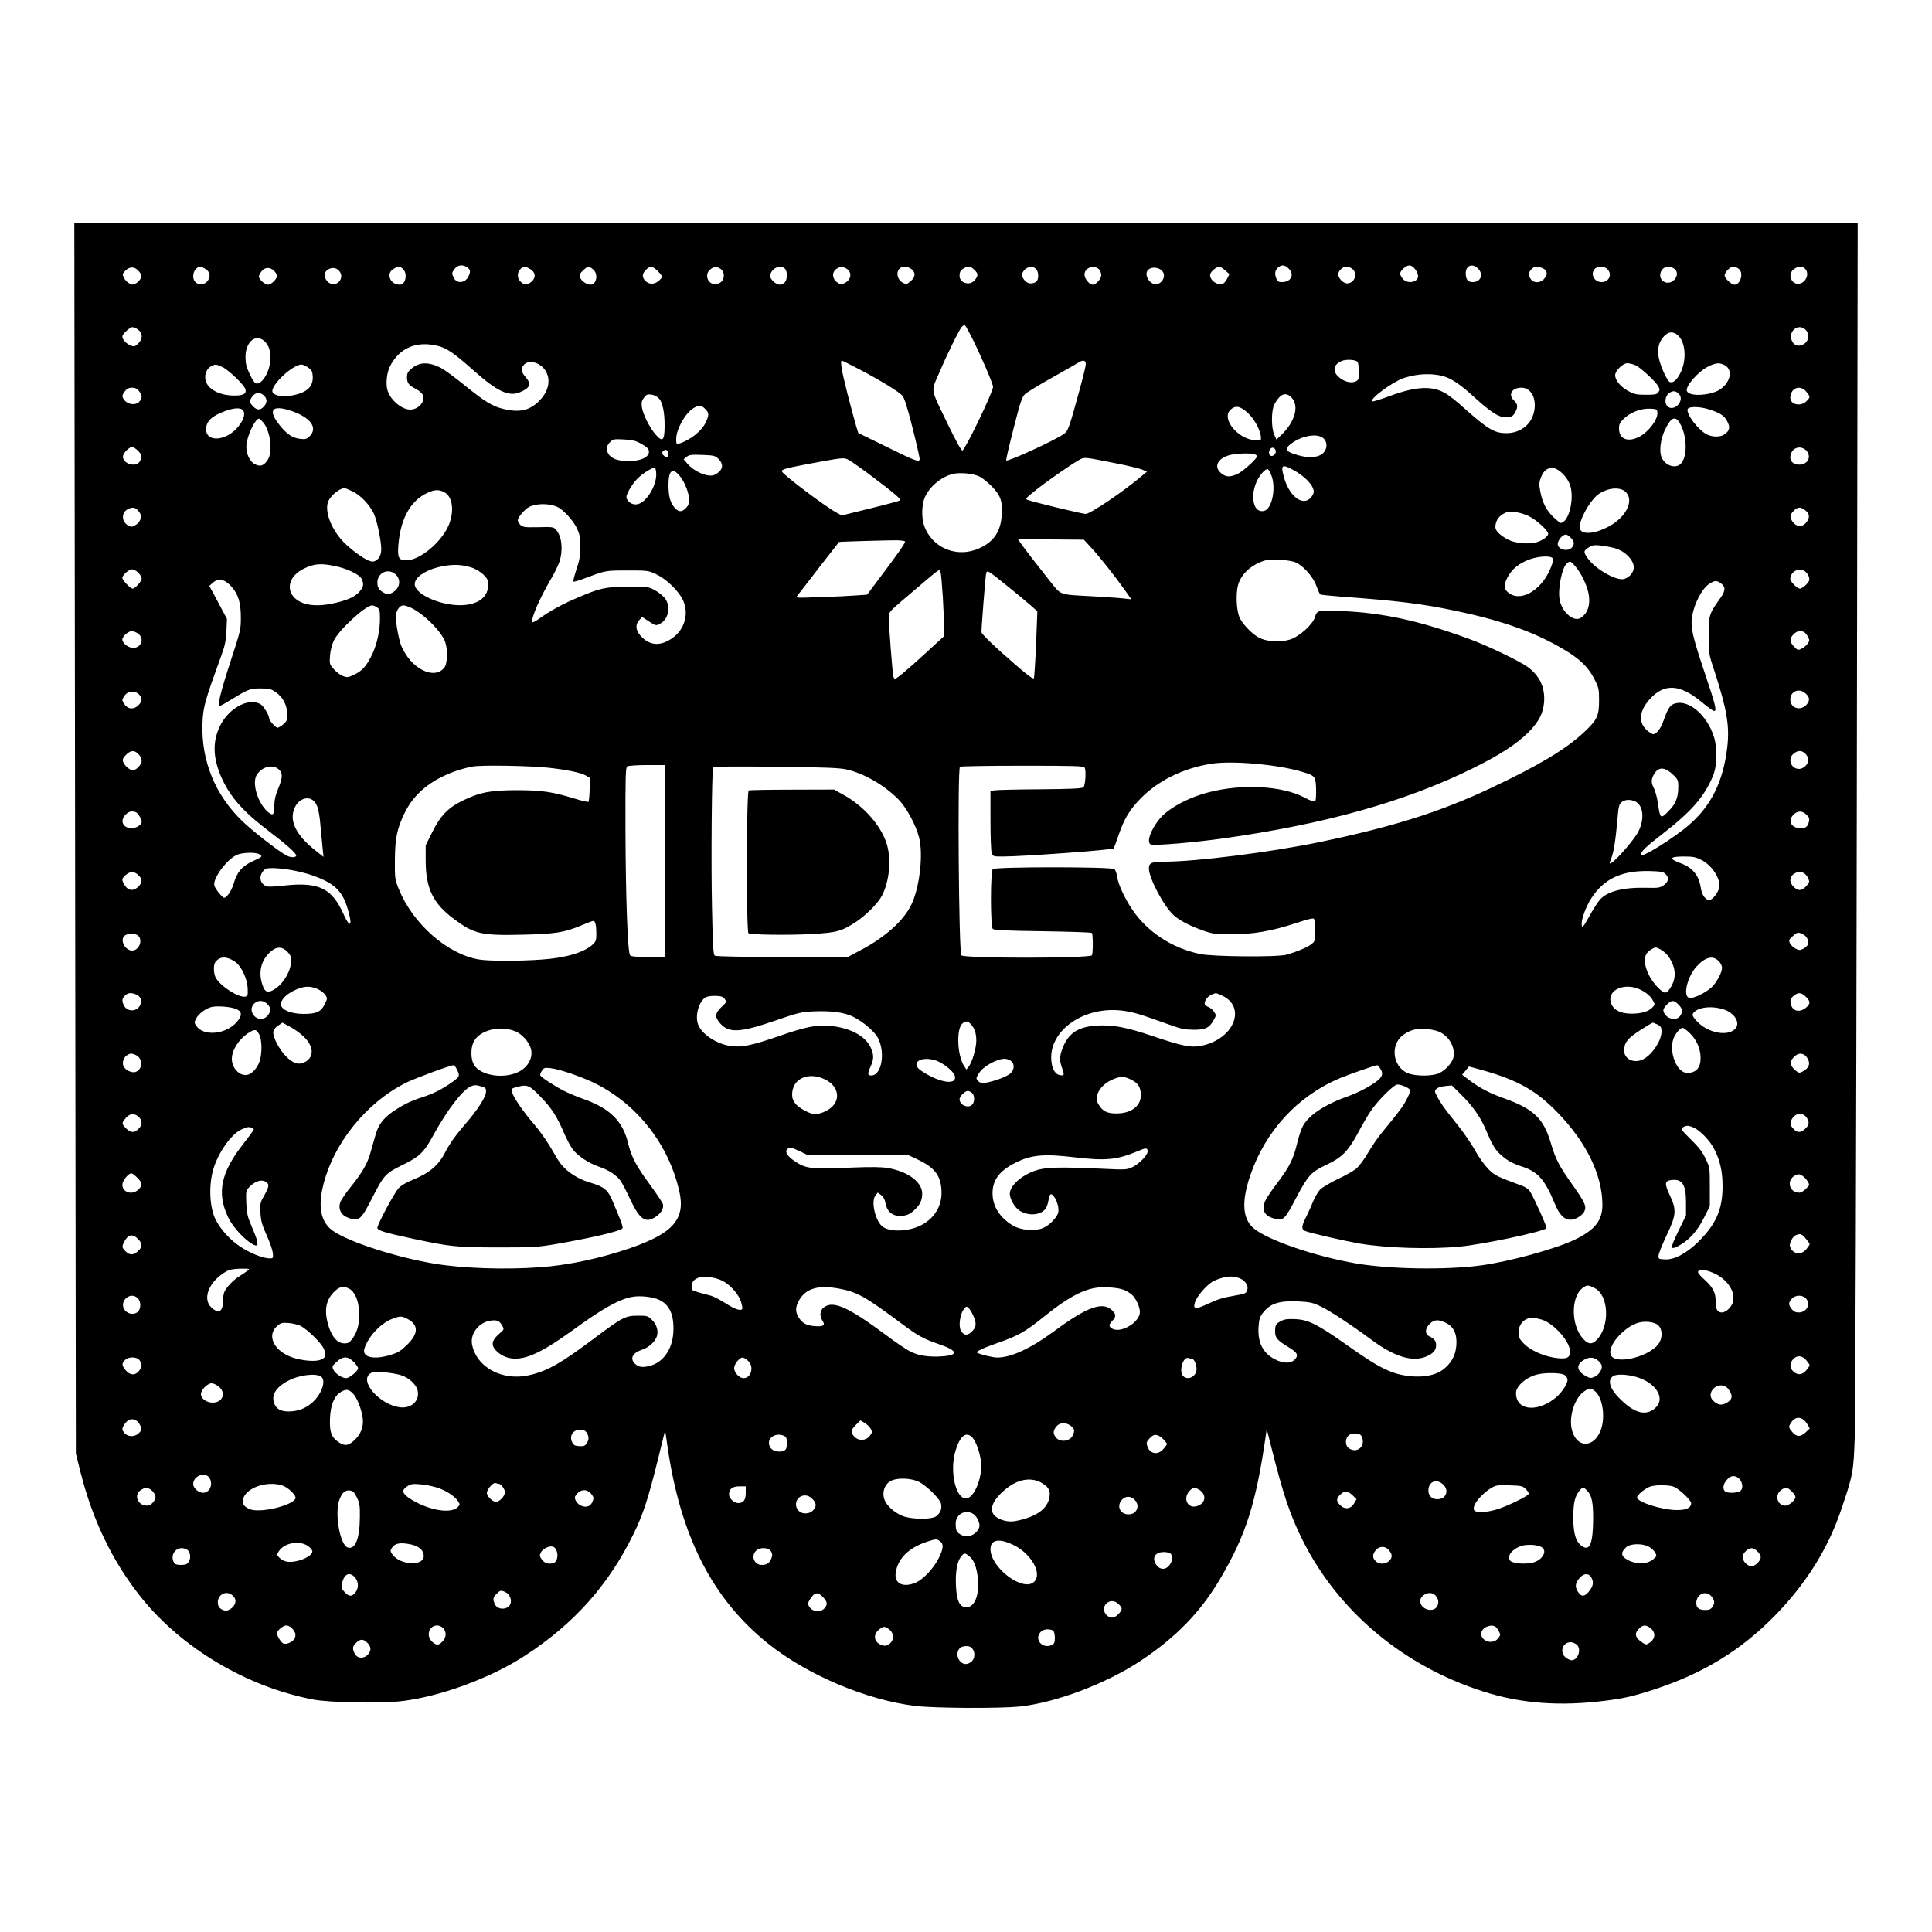 <?xml version="1.0" encoding="UTF-8" standalone="yes"?>
<svg version="1.0" xmlns="http://www.w3.org/2000/svg" width="1125pt" height="1125pt" viewBox="0 0 1500 1500" preserveAspectRatio="xMidYMid meet">
  <g transform="translate(0,1500) scale(0.1,-0.1)" fill="#000000" stroke="none">
    <path d="M583 8493 l6 -4778 36 -145 c95 -374 247 -690 465 -965 317 -400 829
-704 1347 -801 120 -22 502 -30 659 -14 302 30 712 179 984 358 377 246 644
546 836 937 77 157 113 268 190 575 l58 235 18 -123 c101 -701 350 -1188 783
-1534 305 -244 769 -439 1144 -483 149 -18 644 -20 802 -5 279 28 676 177 944
355 278 185 467 380 620 640 198 337 276 580 352 1105 l8 55 34 -135 c95 -378
147 -532 243 -725 277 -556 786 -982 1408 -1179 292 -93 595 -115 947 -70 142
18 216 35 373 86 384 125 679 306 945 579 237 244 405 512 505 804 96 281 101
304 110 575 5 135 12 2312 16 4837 l7 4593 -6923 0 -6923 0 6 -4777z m3045
4431 c26 -18 27 -34 7 -74 -26 -50 -91 -53 -113 -5 -16 34 -15 38 9 69 24 30
63 34 97 10z m6377 -9 c48 -47 19 -105 -52 -105 -27 0 -35 5 -43 26 -15 38
-12 62 10 84 27 27 56 25 85 -5z m966 12 c19 -15 39 -50 39 -71 0 -49 -85 -63
-119 -20 -28 35 -26 50 5 79 30 27 51 31 75 12z m504 -12 c46 -45 22 -105 -41
-105 -38 0 -54 21 -54 69 0 59 52 80 95 36z m-10391 -28 c17 -23 18 -30 7 -51
-7 -13 -24 -30 -38 -37 -21 -11 -29 -11 -51 2 -15 8 -33 27 -40 43 -12 24 -12
30 5 48 39 43 82 41 117 -5z m506 28 c37 -19 48 -57 26 -90 -37 -56 -116 -35
-116 30 0 22 8 43 20 55 24 24 32 25 70 5z m1540 -5 c36 -36 19 -120 -25 -120
-78 0 -112 89 -47 124 36 20 48 20 72 -4z m988 0 c42 -26 44 -69 6 -99 -34
-27 -52 -26 -81 1 -29 27 -30 71 -3 98 25 25 37 25 78 0z m486 -1 c43 -34 29
-119 -20 -119 -30 0 -74 31 -80 57 -6 22 -1 32 25 55 37 34 41 34 75 7z m502
-13 c40 -40 41 -46 12 -73 -36 -33 -77 -34 -108 -3 -27 27 -25 56 5 85 32 33
51 31 91 -9z m479 22 c48 -22 46 -97 -4 -118 -47 -19 -91 10 -91 61 0 26 21
51 50 62 8 3 16 6 17 6 1 1 14 -4 28 -11z m509 -4 c21 -20 20 -83 -1 -106 -9
-10 -27 -18 -40 -18 -27 0 -73 41 -73 65 0 57 77 97 114 59z m469 5 c55 -25
51 -90 -6 -117 -24 -12 -32 -11 -53 3 -48 31 -48 90 0 113 28 14 31 14 59 1z
m500 0 c47 -25 50 -67 6 -103 -29 -24 -32 -25 -60 -11 -43 23 -56 86 -21 113
20 15 47 15 75 1z m502 -14 c30 -29 31 -45 4 -79 -37 -47 -119 -25 -119 32 0
32 8 45 35 60 31 18 54 14 80 -13z m477 8 c25 -23 25 -89 -1 -103 -36 -19 -68
-12 -92 21 -18 26 -20 34 -9 54 22 42 72 56 102 28z m496 -10 c6 -9 12 -27 12
-40 0 -27 -41 -73 -65 -73 -27 0 -65 46 -65 79 0 56 83 80 118 34z m496 -25
c12 -33 -13 -75 -50 -84 -47 -12 -102 62 -76 103 26 41 110 28 126 -19z m478
23 l33 -29 -17 -35 c-9 -19 -26 -38 -36 -41 -48 -16 -114 43 -93 83 13 23 50
51 68 51 7 0 27 -13 45 -29z m988 11 c44 -36 17 -112 -41 -112 -30 0 -69 40
-69 71 0 26 35 59 64 59 13 0 34 -8 46 -18z m1497 -9 c18 -23 16 -36 -8 -67
-27 -34 -81 -36 -103 -4 -22 30 -20 54 5 79 17 17 29 20 58 15 20 -3 42 -13
48 -23z m483 7 c40 -40 12 -100 -45 -100 -62 0 -93 71 -47 108 24 18 69 15 92
-8z m518 4 c55 -38 -6 -129 -71 -105 -63 24 -41 121 28 121 11 0 31 -7 43 -16z
m500 0 c42 -29 17 -124 -32 -124 -23 0 -76 50 -76 71 0 25 43 69 67 69 10 0
29 -7 41 -16z m516 0 c31 -31 18 -87 -25 -110 -67 -34 -122 58 -63 105 32 25
67 27 88 5z m-11887 -16 c13 -12 23 -30 23 -40 0 -25 -44 -68 -70 -68 -24 0
-70 42 -70 63 0 8 9 26 21 41 25 32 64 34 96 4z m503 2 c55 -55 -17 -139 -79
-93 -35 27 -40 75 -9 97 31 22 64 20 88 -4z m4914 -518 c73 -145 166 -362 166
-386 0 -39 -216 -487 -238 -494 -8 -2 -48 70 -111 200 -141 292 -134 252 -71
399 63 148 156 337 177 361 9 10 20 15 25 12 5 -3 28 -45 52 -92z m-6470 57
c34 -27 35 -71 1 -104 -28 -29 -36 -30 -75 -10 -28 14 -50 42 -50 63 0 18 58
72 78 72 10 0 31 -9 46 -21z m12946 -1 c32 -34 24 -87 -16 -110 -40 -23 -76
-12 -93 29 -30 74 56 138 109 81z m-997 -38 c64 -50 75 -195 23 -297 -27 -54
-57 -79 -82 -69 -20 8 -72 121 -85 187 -14 68 -1 124 40 168 34 36 67 40 104
11z m-10958 -61 c29 -36 40 -84 32 -151 -11 -93 -71 -180 -112 -164 -9 3 -30
36 -47 73 -24 51 -32 81 -32 127 -2 130 90 196 159 115z m1328 -23 c74 -17
132 -57 287 -195 180 -160 270 -202 355 -167 82 34 93 65 45 119 -35 40 -38
69 -10 97 43 43 137 10 172 -60 35 -70 13 -155 -58 -225 -76 -74 -153 -90
-280 -59 -83 21 -140 56 -301 186 -72 59 -154 118 -180 132 -95 48 -169 46
-228 -6 -29 -24 -35 -37 -35 -68 0 -44 14 -62 71 -91 22 -11 45 -31 51 -44 23
-50 -31 -115 -97 -115 -65 0 -150 71 -175 145 -17 50 -8 141 19 193 71 139
202 196 364 158z m7148 -127 c5 -8 9 -42 9 -77 0 -56 -2 -63 -24 -73 -36 -17
-91 -3 -131 33 -51 44 -44 96 18 124 38 17 116 12 128 -7z m-3862 -60 c164
-87 298 -169 327 -201 15 -16 38 -89 78 -246 31 -123 56 -233 56 -244 0 -31
-28 -20 -265 97 l-211 103 -17 54 c-9 29 -39 142 -67 250 -47 185 -59 258 -43
258 3 0 67 -32 142 -71z m1751 44 c0 -14 -21 -101 -46 -192 -82 -301 -92 -328
-122 -349 -72 -51 -438 -219 -450 -207 -3 3 23 114 57 247 53 209 66 246 89
268 15 14 110 72 212 129 102 57 194 110 205 117 34 22 55 17 55 -13z m4266
-8 c40 -17 159 -127 180 -166 11 -22 11 -29 -1 -45 -11 -16 -27 -19 -97 -19
-73 0 -89 4 -138 30 -58 32 -100 83 -100 122 0 34 60 93 94 93 15 0 43 -7 62
-15z m694 0 c80 -42 33 -170 -77 -209 -91 -32 -202 -28 -216 8 -14 36 86 151
167 191 58 29 85 31 126 10z m-11663 -15 c46 -21 168 -137 178 -171 11 -35
-14 -50 -83 -50 -119 -1 -214 51 -227 123 -8 44 10 87 45 105 32 16 37 16 87
-7z m664 -3 c29 -19 34 -29 37 -67 5 -85 -46 -130 -169 -152 -68 -12 -132 1
-143 28 -19 49 153 212 225 214 9 0 31 -10 50 -23z m8842 -77 c54 -21 120 -68
217 -157 124 -113 187 -153 239 -153 43 0 60 9 76 41 21 40 19 62 -10 89 -49
46 -18 100 58 100 75 0 120 -86 97 -188 -22 -100 -107 -165 -215 -165 -92 0
-142 29 -335 201 -45 41 -103 87 -127 102 -107 68 -234 63 -447 -16 -69 -26
-129 -44 -133 -40 -20 20 160 152 246 181 116 38 241 40 334 5z m-10154 -106
c27 -34 27 -58 0 -85 -27 -27 -85 -20 -111 12 -23 27 -23 41 3 73 15 19 30 26
54 26 24 0 39 -7 54 -26z m12945 -5 c32 -38 32 -44 1 -74 -43 -44 -125 -27
-125 26 0 76 76 106 124 48z m-985 -23 c33 -40 -20 -115 -73 -102 -48 12 -47
94 2 120 28 15 48 10 71 -18z m-10991 -6 c28 -26 28 -57 0 -87 -28 -30 -53
-29 -83 2 -30 29 -31 45 -4 79 25 31 57 33 87 6z m3069 -24 c27 -32 43 -106
43 -206 0 -124 -15 -138 -73 -70 -47 55 -98 160 -104 212 -4 34 0 49 18 72 19
24 27 27 58 22 21 -3 45 -16 58 -30z m4908 10 c65 -65 31 -190 -79 -295 l-36
-34 -17 39 c-24 55 -23 187 1 234 43 81 87 100 131 56z m-4550 -91 c30 -29 31
-47 6 -101 -31 -69 -121 -141 -208 -168 -21 -7 -23 -4 -23 36 0 75 70 200 134
239 41 25 62 24 91 -6z m4219 -37 c53 -52 96 -138 96 -190 0 -19 -4 -20 -50
-16 -132 13 -255 164 -190 233 40 42 81 34 144 -27z m3567 36 c89 -27 127 -50
149 -95 24 -46 20 -70 -17 -99 -31 -24 -92 -26 -138 -4 -68 32 -166 160 -152
198 8 21 86 21 158 0z m-11371 -14 c16 -29 -2 -77 -46 -129 -92 -107 -244
-116 -244 -14 0 62 45 105 152 143 73 26 124 26 138 0z m371 0 c150 -51 209
-131 143 -197 -23 -23 -31 -25 -76 -20 -57 7 -98 34 -152 100 -101 123 -68
168 85 117z m10607 -12 c6 -52 -69 -153 -141 -189 -89 -46 -157 -18 -157 64 0
34 6 46 38 77 52 49 132 80 202 77 52 -2 55 -4 58 -29z m-10824 -78 c55 -66
75 -224 36 -288 -29 -47 -59 -58 -99 -37 -47 24 -75 91 -67 159 10 75 69 196
97 196 4 0 19 -14 33 -30z m10996 -2 c59 -96 64 -264 9 -319 -41 -41 -122 -14
-149 51 -19 45 -8 136 23 205 48 103 81 121 117 63z m-2780 -111 c53 -27 51
-104 -3 -137 -38 -23 -100 -26 -172 -6 -103 27 -117 48 -61 91 74 56 181 80
236 52z m-5279 -54 c39 -22 55 -37 57 -55 6 -45 -60 -78 -157 -78 -76 0 -126
16 -151 47 -27 35 -25 69 6 100 24 24 30 25 108 21 69 -4 92 -9 137 -35z
m-3909 -53 c24 -25 29 -36 23 -58 -9 -39 -34 -54 -75 -48 -42 6 -73 40 -64 70
7 26 50 66 70 66 9 0 29 -14 46 -30z m8832 3 c7 -18 -10 -43 -31 -43 -19 0
-27 25 -14 49 12 22 36 19 45 -6z m4115 4 c25 -21 33 -58 16 -83 -34 -52 -135
-36 -135 22 0 69 66 103 119 61z m-8831 -31 c3 -22 0 -27 -14 -24 -27 5 -42
36 -24 48 22 14 35 7 38 -24z m4550 -2 c12 -4 22 -11 22 -16 0 -19 -111 -119
-152 -138 -58 -26 -91 -25 -127 6 -58 48 -31 111 60 139 46 14 158 19 197 9z
m-4165 -32 c51 -48 42 -94 -24 -128 -47 -24 -159 22 -214 88 l-27 32 23 19
c20 16 37 18 120 15 86 -3 100 -6 122 -26z m1200 -143 c166 -125 225 -174 215
-184 -4 -4 -107 -32 -230 -62 l-223 -55 -35 19 c-88 46 -430 304 -430 324 0
15 33 24 185 53 301 56 295 56 338 33 21 -12 102 -69 180 -128z m1885 105 c95
-19 189 -41 210 -50 l37 -16 -35 -29 c-140 -120 -404 -299 -441 -299 -26 0
-403 91 -451 109 -20 7 -14 14 63 75 89 71 263 192 332 232 48 27 30 28 285
-22z m1376 -49 c97 -51 166 -124 166 -174 0 -12 -12 -33 -26 -48 -65 -65 -169
19 -208 171 -22 85 -12 93 68 51z m-4939 -41 c-1 -85 -69 -201 -133 -225 -33
-13 -70 -1 -89 27 -14 22 -14 28 10 77 15 28 45 71 69 94 45 43 116 86 133 80
5 -2 10 -26 10 -53z m6993 42 c39 -21 78 -65 98 -111 43 -103 -4 -305 -71
-305 -3 0 -26 19 -51 42 -56 52 -89 115 -105 201 -11 58 -10 71 5 111 11 29
28 52 44 61 34 18 47 18 80 1z m-2215 -52 c35 -98 2 -255 -57 -270 -108 -27
-117 188 -12 299 14 16 32 27 39 25 6 -3 20 -27 30 -54z m-4588 -9 c35 -46 65
-126 65 -176 0 -29 -7 -47 -25 -64 -32 -33 -58 -31 -89 5 -33 40 -46 89 -46
175 0 119 34 140 95 60z m2320 5 c23 -11 67 -47 98 -79 67 -70 82 -114 74
-223 -8 -125 -61 -203 -172 -254 -173 -80 -368 0 -430 175 -22 63 -19 166 6
221 38 84 126 157 216 180 55 14 159 4 208 -20z m-4870 -114 c68 -31 146 -117
173 -187 25 -67 52 -204 52 -264 0 -54 -30 -95 -69 -95 -36 0 -139 69 -217
145 -93 92 -151 228 -130 309 12 49 86 114 131 116 6 0 33 -11 60 -24z m9892
-11 c61 -70 -10 -200 -147 -268 -128 -65 -230 -57 -215 16 17 83 93 206 151
244 77 50 172 54 211 8z m-9170 -1 c62 -39 71 -162 19 -268 -63 -129 -222
-256 -320 -256 -61 0 -71 19 -63 119 18 221 106 364 256 417 39 14 73 10 108
-12z m866 -108 c47 -19 123 -101 155 -165 23 -49 27 -68 27 -146 0 -73 -6
-107 -30 -177 -16 -48 -26 -90 -23 -93 3 -4 50 10 104 31 147 55 147 55 317
55 156 0 159 0 223 -30 78 -37 169 -125 205 -197 51 -106 16 -233 -85 -301
-85 -58 -162 -56 -227 5 -52 48 -61 97 -28 135 l24 27 34 -22 c71 -47 73 -48
103 -32 67 34 88 130 44 194 -13 20 -48 49 -77 65 -54 30 -55 30 -209 30 -179
-1 -221 -10 -395 -85 -119 -50 -215 -103 -300 -164 -27 -20 -51 -32 -53 -26
-10 28 59 187 143 330 31 52 62 117 70 144 28 92 16 195 -28 243 -19 22 -27
23 -137 20 -104 -2 -120 0 -139 17 -11 11 -21 27 -21 37 0 21 53 84 84 101 55
30 154 32 219 4z m-3262 -19 c9 -7 21 -22 28 -35 15 -29 -3 -70 -41 -91 -22
-13 -30 -13 -51 -2 -53 28 -57 99 -8 126 32 17 51 18 72 2z m12947 -3 c36 -25
45 -50 28 -82 -29 -56 -85 -61 -120 -10 -22 32 -20 51 10 82 31 30 50 32 82
10z m-2139 -51 c59 -28 151 -112 151 -137 0 -21 -46 -54 -94 -67 -58 -16 -163
-6 -212 19 -65 33 -104 70 -104 99 0 54 32 96 90 117 30 11 115 -4 169 -31z
m326 -168 c29 -28 32 -51 8 -77 -27 -30 -93 -19 -107 17 -11 28 30 84 62 85 7
0 24 -11 37 -25z m-3722 -78 c64 -69 188 -226 262 -331 l49 -69 -55 6 c-30 4
-137 11 -239 17 -275 15 -248 6 -338 118 -87 109 -198 252 -229 297 l-21 30
257 -3 256 -2 58 -63z m-1447 50 c7 -7 -44 -82 -192 -278 l-102 -136 -89 -6
c-48 -4 -173 -10 -278 -13 -186 -7 -190 -7 -174 12 9 10 84 108 168 217 84
108 154 198 155 199 3 3 414 15 459 13 26 -1 50 -5 53 -8z m5511 -53 c89 -25
160 -106 146 -165 -9 -36 -42 -68 -79 -75 -61 -11 -217 78 -275 159 -37 51
-36 60 4 86 27 18 41 21 92 16 33 -4 84 -13 112 -21z m-487 -74 c13 -8 13 -16
-4 -62 -62 -176 -225 -284 -326 -216 -46 31 -49 63 -14 129 35 63 87 105 167
135 64 24 151 31 177 14z m-2006 -31 c60 -16 148 -109 176 -187 13 -35 26 -65
31 -67 4 -3 70 -10 146 -16 463 -34 639 -56 898 -110 318 -66 548 -142 751
-248 194 -102 276 -172 334 -286 33 -65 35 -75 35 -165 0 -119 -15 -150 -119
-247 -139 -130 -349 -256 -714 -428 -402 -190 -765 -304 -1342 -424 -378 -78
-957 -151 -1198 -151 -101 0 -122 -9 -122 -53 1 -78 118 -298 196 -366 44 -39
130 -83 231 -118 70 -24 92 -27 218 -27 169 1 309 25 500 88 90 30 132 40 137
32 4 -6 8 -48 8 -93 0 -81 0 -82 -32 -106 -34 -25 -109 -56 -188 -79 -69 -20
-570 -16 -671 5 -218 45 -410 170 -528 345 -59 87 -110 197 -117 254 -4 26
-13 53 -22 60 -22 19 -925 19 -944 0 -19 -19 -19 -445 0 -464 10 -10 99 -14
387 -18 205 -3 377 -9 382 -13 10 -11 10 -163 0 -174 -25 -24 -989 -25 -1013
0 -20 20 -31 1444 -11 1464 5 4 222 8 483 8 411 0 476 -2 485 -15 13 -20 6
-137 -9 -152 -10 -10 -93 -14 -335 -16 -177 -1 -337 -5 -354 -8 l-33 -5 0
-229 c0 -126 4 -240 10 -254 9 -25 13 -26 85 -26 155 0 849 51 861 63 3 3 21
51 40 107 41 121 84 192 167 278 136 140 333 238 550 272 161 26 510 -4 702
-61 106 -31 109 -35 113 -132 1 -45 -1 -88 -6 -95 -7 -10 -27 -4 -88 28 -172
89 -480 106 -739 39 -161 -41 -317 -126 -384 -209 -70 -87 -102 -183 -65 -197
27 -10 338 16 564 48 790 111 1413 286 1935 544 209 103 338 187 431 279 81
82 114 145 122 232 9 116 -33 206 -126 275 -64 47 -314 167 -457 219 -382 140
-665 202 -988 216 -180 9 -193 6 -207 -45 -16 -59 -123 -155 -197 -177 -81
-24 -187 -15 -245 19 -55 32 -125 107 -145 155 -24 57 -29 187 -10 253 25 83
98 151 202 186 43 14 160 10 229 -8z m2178 -26 c40 -44 75 -106 99 -175 36
-107 16 -198 -52 -237 -54 -30 -142 48 -160 142 -16 85 19 255 58 285 23 17
26 16 55 -15z m-9620 -8 c95 -20 191 -66 206 -100 18 -39 15 -60 -14 -95 -35
-41 -86 -66 -186 -90 -154 -37 -269 -20 -328 46 -60 69 -28 164 73 216 83 42
134 47 249 23z m1061 -12 c27 -8 66 -32 88 -52 34 -33 39 -44 39 -82 0 -91
-70 -148 -191 -157 -163 -11 -379 81 -379 163 0 57 95 117 222 140 81 15 148
12 221 -12z m-2589 -39 c14 -15 26 -35 26 -46 0 -21 -51 -78 -70 -78 -17 0
-80 65 -80 83 0 22 50 67 75 67 12 0 34 -12 49 -26z m6246 -187 c5 -95 10
-202 10 -239 l0 -67 -147 -135 c-141 -129 -220 -195 -234 -196 -4 0 -10 8 -13
17 -6 16 -36 401 -36 470 0 28 13 43 128 140 286 244 265 228 274 204 4 -12
12 -100 18 -194z m6697 195 c12 -9 25 -29 28 -44 6 -22 1 -33 -23 -58 -17 -16
-38 -30 -47 -30 -21 0 -75 54 -75 75 0 59 71 94 117 57z m-10939 -28 c39 -44
23 -108 -37 -138 -24 -13 -31 -13 -57 0 -39 20 -54 42 -54 80 0 82 92 119 148
58z m4747 -87 c72 -58 152 -125 179 -149 l50 -44 -10 -257 c-6 -141 -14 -260
-17 -263 -9 -10 -77 45 -254 203 -84 75 -153 144 -153 154 0 44 31 434 36 455
8 31 9 30 169 -99z m-6029 0 c54 -60 74 -125 74 -244 0 -90 -3 -103 -81 -341
-77 -237 -103 -342 -82 -342 5 0 36 16 69 37 152 93 163 98 246 98 69 0 81 -3
120 -30 56 -39 88 -102 88 -171 0 -46 -4 -55 -31 -78 -17 -14 -37 -26 -44 -26
-14 0 -65 55 -65 71 0 27 -46 102 -71 114 -96 50 -251 -39 -315 -180 -53 -115
-50 -233 7 -372 68 -162 168 -278 379 -438 126 -95 210 -170 210 -187 0 -16
-41 -18 -72 -2 -58 29 -259 185 -344 266 -214 205 -323 473 -312 763 5 127 17
169 148 530 26 71 34 110 38 185 l4 95 -40 75 c-22 41 -52 99 -68 128 l-29 53
29 26 c43 37 89 27 142 -30z m11568 22 c35 -28 33 -57 -9 -115 -86 -120 -90
-134 -89 -289 0 -139 0 -141 48 -285 94 -289 116 -420 96 -585 -32 -265 -125
-452 -298 -601 -122 -105 -372 -260 -372 -231 0 26 34 59 163 159 227 175 329
292 395 450 35 82 38 220 7 313 -54 165 -193 283 -298 254 -40 -11 -57 -36
-93 -138 -20 -58 -54 -101 -79 -101 -8 0 -31 15 -51 33 -66 60 -57 148 24 238
112 125 234 119 403 -21 46 -39 90 -70 97 -70 23 0 12 45 -73 297 -98 293
-112 356 -96 446 16 90 73 201 123 238 49 34 66 36 102 8z m-10436 -185 c19
-13 22 -24 22 -87 0 -93 -22 -194 -59 -274 -43 -91 -76 -129 -137 -159 -47
-23 -57 -25 -88 -14 -19 6 -51 29 -72 52 -36 40 -36 42 -32 107 3 39 15 86 29
116 39 84 247 275 298 275 9 0 27 -7 39 -16z m266 -4 c100 -48 241 -191 264
-269 20 -64 15 -164 -8 -194 -79 -100 -260 -9 -334 168 -23 55 -49 210 -41
248 9 39 32 67 57 67 10 0 38 -9 62 -20z m-2120 -201 c49 -38 23 -109 -40
-109 -38 0 -84 36 -84 65 0 24 46 65 73 65 13 0 36 -9 51 -21z m12931 15 c8
-4 23 -20 31 -36 14 -27 14 -32 0 -54 -9 -13 -30 -31 -46 -39 -30 -15 -32 -15
-60 14 -36 36 -38 64 -5 96 24 25 49 31 80 19z m3 -470 c34 -24 45 -50 31 -76
-39 -73 -139 -57 -139 22 0 58 60 88 108 54z m-12930 -14 c29 -27 28 -55 -3
-85 -33 -34 -77 -33 -104 1 -12 15 -21 32 -21 39 0 7 9 24 21 39 26 33 75 35
107 6z m-3 -465 c14 -13 25 -36 25 -50 0 -31 -41 -75 -69 -75 -25 0 -67 38
-76 68 -5 17 1 30 24 52 36 36 64 38 96 5z m12942 3 c13 -12 23 -33 23 -47 0
-34 -37 -71 -72 -71 -64 0 -92 80 -42 119 34 27 62 27 91 -1z m-9767 -108
c144 -15 263 -39 300 -62 l32 -19 -4 -89 c-1 -48 -6 -91 -9 -95 -4 -3 -51 7
-105 24 -178 54 -254 65 -444 66 -210 0 -290 -15 -426 -80 -115 -56 -175 -117
-241 -252 l-48 -96 0 -121 c1 -215 57 -330 219 -451 157 -117 213 -130 535
-122 253 6 323 17 454 72 45 19 87 35 93 35 16 0 24 -34 24 -101 0 -48 -4 -59
-27 -81 -68 -63 -210 -105 -397 -118 -184 -13 -405 -12 -484 0 -247 40 -516
276 -626 548 -30 74 -31 82 -30 222 1 172 16 245 76 369 71 146 199 253 386
321 45 16 110 34 144 39 74 12 427 6 578 -9z m910 -725 l0 -745 -129 0 c-94 0
-131 4 -139 13 -19 22 -34 445 -36 965 -1 428 1 494 14 502 8 5 77 10 153 10
l137 0 0 -745z m-2993 709 c30 -30 28 -64 -12 -159 -16 -38 -25 -80 -25 -115
0 -79 -10 -88 -52 -52 -79 70 -124 225 -84 287 42 65 128 84 173 39z m4405 2
c135 -30 294 -122 403 -232 62 -63 135 -197 160 -294 35 -133 5 -392 -60 -525
-60 -124 -204 -253 -393 -352 l-99 -53 -509 0 c-295 0 -515 4 -524 10 -12 7
-16 70 -22 367 -8 344 -2 1079 9 1097 4 5 211 6 487 3 374 -4 496 -9 548 -21z
m6421 -44 c34 -33 37 -41 37 -90 0 -82 -19 -131 -70 -184 -69 -71 -70 -70 -90
67 -6 39 -20 88 -31 109 -22 42 -20 70 8 113 34 52 82 47 146 -15z m-10533
-236 c12 -25 23 -88 29 -166 6 -69 14 -149 17 -179 l6 -54 -62 49 c-124 97
-185 193 -177 277 12 126 142 177 187 73z m10239 30 c60 -32 70 -135 21 -233
-29 -58 -171 -222 -210 -243 -17 -9 -17 -7 1 39 19 50 33 142 48 315 7 85 12
103 31 118 27 22 71 23 109 4z m-11644 -82 c16 -6 45 -54 45 -74 0 -24 -41
-50 -79 -50 -67 0 -93 59 -46 105 24 25 49 31 80 19z m12971 -20 c20 -19 24
-31 19 -52 -10 -41 -24 -52 -66 -52 -72 0 -102 58 -54 105 31 32 69 32 101 -1z
m-12010 -308 c23 -17 25 -16 -59 -55 -80 -38 -118 -84 -143 -172 -15 -52 -53
-109 -74 -109 -14 0 -70 70 -76 95 -14 58 109 218 186 242 52 16 143 16 166
-1z m11192 -42 c77 -38 142 -131 142 -201 0 -35 -42 -99 -72 -109 -31 -9 -64
32 -73 92 -14 96 -63 157 -152 190 -100 37 -93 54 21 54 68 0 91 -4 134 -26z
m-10947 -79 c46 -8 116 -25 154 -38 172 -59 239 -118 280 -249 46 -145 27
-178 -29 -53 -90 199 -191 248 -456 220 -126 -13 -137 -12 -160 4 -33 24 -37
69 -10 104 19 24 28 27 79 27 32 0 96 -7 142 -15z m10668 -29 c31 -28 27 -61
-11 -88 -30 -21 -42 -23 -133 -21 -182 5 -307 -27 -364 -93 -16 -18 -50 -71
-76 -118 -53 -97 -65 -110 -65 -68 0 43 34 133 73 195 99 154 235 219 453 214
84 -2 106 -5 123 -21z m-11854 -11 c32 -31 31 -56 -1 -89 -29 -28 -59 -33 -85
-13 -18 14 -39 50 -39 67 0 21 49 60 75 60 14 0 37 -11 50 -25z m12936 12 c23
-18 41 -56 33 -70 -18 -31 -50 -57 -71 -57 -31 0 -73 43 -73 75 0 51 69 84
111 52z m-11 -472 c33 -17 49 -59 33 -84 -5 -9 -22 -22 -36 -29 -22 -11 -31
-10 -57 3 -17 9 -36 28 -43 42 -10 23 -8 28 21 54 37 33 43 34 82 14z m-12926
-11 c37 -37 4 -114 -48 -114 -54 0 -96 78 -61 113 21 22 88 22 109 1z m11882
-163 c55 -83 61 -159 18 -232 -34 -58 -48 -59 -99 -9 -82 81 -126 202 -94 261
5 11 24 29 41 39 31 18 32 18 70 -1 21 -11 50 -37 64 -58z m-10725 40 c23 -23
29 -38 29 -71 0 -73 -53 -168 -119 -214 -52 -36 -79 -34 -96 8 -41 97 -26 194
40 262 53 56 100 61 146 15z m-409 -76 c51 -34 98 -131 101 -211 2 -54 0 -59
-21 -62 -53 -8 -194 84 -228 149 -17 34 -18 100 -1 121 35 44 85 45 149 3z
m11526 -1 c12 -14 22 -35 22 -47 0 -38 -45 -121 -85 -156 -47 -41 -137 -84
-167 -79 -55 7 -20 164 54 244 71 77 130 89 176 38z m-10881 -213 c23 -11 49
-31 59 -46 17 -25 16 -28 -4 -70 -29 -60 -64 -77 -164 -77 -94 0 -171 30 -176
69 -5 36 33 79 100 112 72 36 124 39 185 12z m10263 -2 c52 -24 86 -53 106
-92 14 -25 13 -29 -9 -51 -30 -30 -85 -46 -159 -46 -94 0 -152 34 -164 97 -17
91 112 144 226 92z m-11676 -39 c36 -13 50 -45 36 -80 -24 -57 -103 -60 -129
-4 -16 35 -14 51 9 74 22 22 46 25 84 10z m8424 -5 c205 -86 108 -341 -149
-394 -80 -17 -150 -3 -374 73 -212 72 -320 92 -449 83 -140 -11 -213 -61 -257
-177 -23 -61 -24 -94 -4 -150 20 -57 19 -62 -12 -58 -40 5 -66 48 -71 117 -17
236 263 426 563 383 82 -12 131 -27 355 -108 89 -32 118 -38 187 -39 93 0 123
15 157 77 19 34 19 37 2 62 -9 15 -28 31 -41 36 -12 5 -26 13 -29 19 -12 19
14 62 46 76 41 18 32 18 76 0z m4543 -14 c35 -35 36 -51 7 -79 -53 -48 -113
-36 -124 25 -6 32 -3 40 20 60 36 31 61 29 97 -6z m-8393 -19 c14 -21 13 -24
-27 -61 -50 -47 -53 -77 -11 -125 69 -78 151 -75 426 19 188 65 205 68 309 73
132 5 230 -8 299 -42 77 -38 167 -115 193 -166 59 -115 27 -290 -52 -290 -30
0 -31 14 -5 71 24 53 25 88 4 137 -40 97 -157 161 -322 178 -98 9 -190 -9
-385 -77 -218 -76 -302 -93 -387 -80 -111 18 -222 92 -250 167 -26 68 7 184
61 212 13 7 48 11 78 10 43 -2 57 -7 69 -26z m-3553 -37 c30 -30 31 -54 4 -89
-29 -36 -80 -36 -109 1 -56 71 41 153 105 88z m10956 -4 c33 -33 36 -56 13
-89 -30 -43 -112 -21 -128 34 -5 16 2 30 24 53 39 38 54 39 91 2z m-11197 -35
c46 -19 48 -52 4 -101 -86 -98 -259 -113 -316 -28 -14 23 -14 27 1 56 19 35
68 73 113 87 39 13 153 5 198 -14z m11543 -1 c90 -27 140 -108 94 -154 -62
-62 -219 -28 -300 64 -37 42 -38 49 -11 73 41 34 134 42 217 17z m-5839 -117
c29 -32 42 -71 42 -128 0 -57 -33 -169 -59 -201 l-18 -23 -18 28 c-27 40 -45
121 -45 198 0 73 12 116 37 136 24 17 37 15 61 -10z m-5177 -99 c74 -73 79
-153 11 -192 -49 -29 -94 -16 -151 41 -53 54 -104 151 -99 190 2 17 15 35 37
49 l34 23 61 -33 c33 -17 82 -53 107 -78z m10509 96 c25 -13 30 -22 30 -53 0
-77 -83 -195 -156 -222 -66 -25 -134 11 -134 72 0 63 25 95 122 158 51 33 96
60 101 60 4 0 21 -7 37 -15z m-8865 -54 c50 -22 100 -79 116 -130 20 -67 -18
-144 -91 -181 -117 -60 -299 -32 -350 53 -24 38 -27 122 -6 171 40 97 209 141
331 87z m7144 7 c88 -23 152 -119 136 -204 -9 -50 -76 -118 -130 -133 -68 -19
-183 -14 -232 10 -112 54 -129 218 -31 292 71 53 148 63 257 35z m1970 -19
c51 -49 82 -116 84 -185 3 -82 -32 -124 -104 -124 -80 0 -144 162 -106 267 15
39 52 83 71 83 7 0 32 -18 55 -41z m-11105 -14 c21 -43 21 -149 1 -206 -18
-51 -57 -95 -91 -103 -60 -15 -124 48 -124 123 0 67 53 152 127 200 51 34 65
32 87 -14z m-960 -156 c55 -25 56 -106 3 -130 -29 -13 -80 9 -97 41 -14 26 -3
67 23 85 26 18 38 19 71 4z m12955 1 c10 -5 24 -23 31 -40 15 -35 0 -66 -44
-89 -24 -13 -29 -13 -54 6 -15 11 -31 32 -36 46 -8 23 -5 31 19 57 30 31 54
37 84 20z m-6739 -45 c53 -19 128 -79 141 -112 24 -65 -63 -70 -184 -10 -40
20 -83 47 -95 60 -55 58 35 98 138 62z m578 -1 c30 -21 29 -68 -2 -97 -27 -25
-128 -63 -192 -73 -31 -4 -45 -2 -57 11 -21 21 -21 23 3 62 32 53 136 111 200
113 14 0 36 -7 48 -16z m-4308 -53 c34 -65 34 -67 -33 -115 -77 -54 -141 -87
-232 -116 -90 -29 -155 -62 -231 -115 -71 -51 -106 -99 -128 -175 -8 -30 -25
-89 -37 -130 -26 -95 -63 -159 -155 -274 -41 -50 -78 -106 -84 -125 -14 -51 8
-94 59 -114 85 -35 103 -21 189 149 93 182 104 194 237 259 131 64 166 97 236
225 108 199 231 359 295 386 26 11 40 11 75 1 41 -12 44 -16 42 -46 -1 -39
-68 -142 -157 -244 -76 -88 -126 -157 -156 -217 -53 -106 -123 -166 -255 -220
-52 -21 -91 -44 -111 -66 -34 -37 -164 -281 -164 -307 0 -20 52 -36 269 -83
301 -64 338 -68 666 -69 282 0 309 2 456 27 265 46 471 94 507 117 14 8 10 20
-71 214 -37 88 -66 113 -171 144 -119 35 -212 103 -262 191 -69 121 -118 194
-185 272 -84 99 -155 204 -164 242 -6 24 -3 28 32 37 86 24 101 18 188 -72 88
-91 128 -153 182 -279 20 -46 49 -103 66 -126 36 -53 126 -113 212 -142 71
-24 132 -64 163 -108 12 -16 46 -81 75 -144 74 -157 119 -188 198 -135 43 29
64 66 56 98 -4 13 -50 82 -102 153 -105 142 -144 216 -169 322 -41 171 -142
270 -348 342 -47 17 -115 45 -150 63 -67 34 -173 102 -183 119 -3 5 2 21 12
36 15 24 21 26 67 21 74 -8 257 -72 360 -125 324 -167 561 -476 641 -835 47
-212 -49 -322 -381 -437 -233 -80 -485 -134 -705 -149 -273 -20 -606 -8 -823
29 -327 56 -714 187 -805 273 -71 68 -89 170 -55 320 76 332 335 656 649 812
74 36 340 134 367 135 4 0 12 -9 18 -19z m7175 -5 c32 -49 18 -76 -72 -132
-46 -29 -118 -64 -160 -79 -190 -66 -318 -149 -366 -235 -14 -25 -35 -88 -47
-140 -28 -118 -59 -180 -150 -300 -40 -52 -80 -112 -91 -132 -39 -75 -17 -127
61 -148 75 -20 83 -13 176 165 88 167 115 197 231 251 121 56 170 106 247 249
32 61 77 137 99 170 55 81 179 205 206 205 34 0 101 -31 101 -47 0 -8 -14 -41
-31 -73 -27 -52 -52 -85 -195 -260 -25 -30 -70 -96 -100 -146 -29 -51 -71
-107 -91 -125 -21 -18 -87 -56 -148 -84 -60 -29 -122 -66 -137 -82 -15 -16
-39 -58 -54 -93 -14 -36 -39 -90 -55 -122 -35 -70 -36 -91 -6 -105 31 -15 309
-78 422 -98 208 -35 544 -46 775 -24 179 16 650 116 677 143 6 6 -92 227 -127
284 -12 19 -35 36 -67 47 -196 73 -207 78 -258 129 -27 28 -70 87 -95 131 -46
83 -106 167 -209 294 -33 41 -73 99 -88 128 -26 49 -27 54 -11 69 9 10 39 19
68 22 l52 5 70 -69 c91 -90 152 -176 193 -273 51 -119 70 -153 112 -192 50
-47 94 -72 175 -98 118 -39 172 -100 248 -283 36 -89 74 -128 124 -128 41 0
98 37 110 72 13 37 -3 69 -100 206 -99 139 -126 192 -163 316 -57 194 -134
267 -370 351 -112 40 -187 80 -277 149 l-42 32 27 32 26 32 106 -29 c275 -78
416 -157 585 -332 221 -229 343 -479 345 -710 1 -124 -57 -198 -215 -274 -152
-73 -512 -171 -731 -200 -270 -36 -704 -29 -962 15 -322 55 -692 182 -800 274
-86 74 -95 204 -28 404 117 349 368 622 700 762 73 30 270 99 287 100 4 0 15
-11 23 -24z m-4305 -89 c97 -49 118 -148 47 -213 -34 -31 -90 -54 -132 -54
-35 0 -120 46 -148 79 -19 24 -27 44 -27 72 0 126 128 183 260 116z m2365 4
c56 -26 77 -53 82 -108 9 -94 -68 -158 -189 -158 -75 0 -109 18 -141 73 -41
70 29 168 143 203 40 12 62 10 105 -10z m-1230 -105 c21 -15 25 -67 5 -90 -29
-36 -100 -7 -100 40 0 22 42 64 64 64 7 0 21 -6 31 -14z m-6468 -188 c30 -28
29 -63 -2 -93 -32 -33 -60 -31 -96 4 -35 36 -36 41 -3 80 31 37 68 40 101 9z
m12953 -10 c21 -35 15 -59 -24 -90 -29 -24 -53 -22 -81 7 -30 30 -31 54 -4 89
31 39 83 37 109 -6z m-872 -77 c46 -24 112 -92 145 -151 49 -88 72 -184 71
-305 -1 -176 -51 -289 -186 -424 -94 -93 -190 -144 -264 -139 -47 3 -49 4 -47
30 1 16 29 86 62 156 77 161 79 197 24 315 -41 87 -38 109 12 115 86 11 115
-33 115 -173 l0 -101 -60 -124 c-68 -140 -66 -152 18 -104 71 41 135 114 183
212 l44 87 0 150 c0 149 0 151 -33 219 -24 52 -53 90 -114 149 -75 74 -79 81
-62 94 25 18 48 16 92 -6z m-11204 3 c9 -3 16 -10 16 -14 0 -4 -37 -55 -81
-111 -174 -221 -207 -379 -120 -565 31 -67 100 -148 165 -196 79 -57 85 -30
24 110 -37 87 -42 107 -46 192 -3 92 -3 96 24 124 39 41 87 59 118 45 39 -18
39 -36 0 -106 -35 -62 -36 -67 -32 -141 4 -63 13 -94 48 -172 24 -52 45 -113
48 -137 4 -42 4 -43 -25 -43 -51 0 -153 41 -229 92 -79 53 -150 131 -190 209
-47 94 -55 264 -18 391 38 129 140 274 219 309 44 20 55 22 79 13z m4253 -181
l58 -28 390 0 390 0 83 -39 c136 -65 182 -131 182 -261 -1 -146 -113 -262
-277 -284 -75 -11 -139 -2 -176 22 -59 38 -98 199 -60 245 l18 23 27 -20 c17
-14 29 -35 33 -63 11 -62 51 -98 110 -98 52 0 77 10 118 49 40 37 57 73 57
124 0 89 -110 171 -265 198 -51 9 -128 10 -280 4 -319 -13 -353 -9 -437 44
-59 38 -86 75 -68 96 17 21 31 19 97 -12z m2703 -4 c0 -28 -65 -95 -117 -120
-44 -21 -51 -22 -237 -13 -338 15 -441 12 -519 -15 -108 -37 -197 -118 -197
-179 0 -41 37 -105 74 -130 43 -29 102 -38 149 -23 47 16 65 39 76 95 11 60
18 66 42 38 26 -32 43 -95 35 -126 -10 -41 -72 -103 -122 -122 -63 -24 -168
-15 -227 19 -104 61 -161 151 -161 252 0 103 52 174 177 237 122 62 221 71
457 43 245 -29 331 -21 495 48 63 27 75 27 75 -4z m-7844 -203 c40 -40 42 -59
9 -91 -47 -47 -125 -24 -125 37 0 30 46 88 70 88 7 0 27 -15 46 -34z m12968
-27 c17 -29 17 -30 -13 -59 -16 -17 -39 -30 -51 -30 -79 0 -103 97 -33 134 25
12 31 12 54 -1 15 -9 34 -29 43 -44z m-15 -444 c17 -20 31 -40 31 -45 0 -4
-12 -22 -26 -39 -41 -49 -106 -39 -126 20 -9 24 19 78 44 89 37 14 44 12 77
-25z m-12948 -4 c36 -37 37 -60 1 -94 -35 -34 -66 -34 -97 -2 -29 28 -30 36
-10 75 29 56 64 63 106 21z m848 -249 c-13 -10 -40 -28 -59 -40 -47 -28 -106
-90 -119 -125 -6 -16 -11 -50 -11 -76 0 -76 -35 -93 -89 -42 -75 70 -14 211
124 284 19 11 56 16 104 17 73 0 74 0 50 -18z m11400 -23 c97 -49 155 -140
136 -216 -10 -41 -54 -83 -87 -83 -35 0 -48 24 -48 92 0 65 -22 105 -93 169
-31 28 -48 50 -43 57 13 21 71 13 135 -19z m-7710 -53 c62 -32 127 -106 145
-165 7 -25 12 -49 9 -53 -11 -19 -55 -4 -128 42 -44 28 -96 55 -115 60 -155
41 -150 39 -150 64 0 39 11 57 44 72 43 20 134 10 195 -20z m4003 24 c48 -14
81 -55 73 -89 -8 -33 -13 -36 -98 -50 -96 -17 -128 -26 -220 -69 -89 -41 -107
-37 -88 21 13 39 76 115 124 149 32 23 104 46 147 47 14 1 42 -4 62 -9z m2769
-81 c109 -55 120 -290 19 -399 -39 -42 -70 -40 -113 10 -90 105 -91 318 -2
388 34 27 45 27 96 1z m-9671 -4 c43 -22 72 -87 78 -171 6 -89 -11 -161 -49
-214 -25 -34 -35 -40 -65 -40 -53 0 -96 48 -123 134 -35 114 -24 195 37 260
45 47 76 55 122 31z m3800 1 c143 -26 204 -60 484 -268 131 -99 174 -122 292
-163 147 -50 161 -85 37 -95 -106 -9 -195 4 -260 39 -32 17 -119 76 -193 132
-286 212 -403 264 -474 208 -31 -24 -35 -67 -9 -105 23 -35 4 -46 -65 -40 -62
5 -95 24 -122 69 -27 43 -25 82 5 133 53 91 146 118 305 90z m2217 -11 c21 -9
49 -26 62 -38 31 -29 61 -94 61 -134 0 -74 -133 -160 -205 -133 -37 14 -40 34
-11 63 32 32 33 51 2 82 -73 73 -194 30 -451 -160 -183 -135 -334 -205 -443
-205 -34 0 -133 24 -156 38 -13 8 52 38 167 78 156 55 204 82 362 209 163 131
278 196 385 215 61 12 182 4 227 -15z m-7657 -65 c24 -24 26 -77 3 -102 -25
-28 -77 -24 -103 9 -52 66 41 152 100 93z m4050 -13 c80 -39 114 -118 108
-247 -6 -134 -78 -238 -184 -265 -56 -14 -85 -10 -113 16 -43 40 -21 85 52
109 49 15 96 56 114 97 18 45 4 99 -38 138 -28 28 -36 30 -107 30 -98 -1 -118
-11 -337 -175 -260 -195 -362 -253 -502 -286 -211 -50 -414 59 -448 238 -16
82 52 170 141 184 53 8 72 0 94 -40 15 -27 14 -29 -21 -59 -48 -42 -61 -69
-50 -100 13 -34 65 -75 114 -88 113 -30 243 25 501 211 232 169 354 238 459
260 63 13 166 2 217 -23z m8900 13 c42 -42 9 -110 -55 -110 -24 0 -39 7 -54
26 -27 34 -26 52 1 81 27 29 80 31 108 3z m-3766 -63 c72 -34 244 -148 391
-257 174 -130 315 -176 421 -135 58 22 84 50 84 91 0 32 -13 49 -54 69 -34 17
-33 60 3 95 35 36 68 38 127 9 61 -29 88 -88 81 -175 -6 -81 -42 -143 -109
-192 -56 -40 -147 -57 -247 -47 -145 15 -241 62 -491 240 -229 162 -300 198
-401 203 -58 3 -84 0 -110 -13 -44 -23 -49 -31 -49 -83 0 -50 16 -68 108 -124
68 -41 77 -63 40 -98 -30 -27 -87 -26 -147 5 -94 47 -136 127 -130 248 4 62 9
80 32 111 58 76 125 98 276 92 92 -5 112 -9 175 -39z m-2695 -78 c26 -59 20
-89 -21 -124 -33 -28 -58 -22 -79 17 -17 32 -6 120 20 157 22 30 24 31 41 16
10 -9 28 -39 39 -66z m-4400 -17 c92 -46 93 -115 1 -204 -47 -46 -70 -60 -125
-77 -133 -41 -225 -20 -206 47 26 89 124 196 211 230 67 25 76 26 119 4z
m8809 -7 c95 -28 222 -171 222 -249 0 -51 -30 -62 -125 -47 -91 15 -189 61
-237 112 -32 34 -38 47 -38 83 0 65 45 113 106 115 11 1 43 -6 72 -14z m907
-45 c29 -27 34 -84 11 -129 -59 -113 -359 -188 -382 -95 -17 69 93 199 203
240 56 21 137 13 168 -16z m-10542 -4 c52 -26 164 -135 182 -180 22 -52 12
-73 -38 -87 -50 -13 -162 1 -229 30 -130 55 -175 169 -95 237 27 23 38 26 87
22 30 -2 72 -12 93 -22z m11691 -267 c14 -17 26 -34 26 -39 0 -5 -12 -22 -26
-39 -31 -37 -68 -40 -101 -9 -29 27 -29 65 -1 95 31 33 70 30 102 -8z m-12940
-1 c21 -30 20 -50 -5 -82 -29 -37 -70 -35 -103 5 -31 37 -32 53 -6 79 29 29
94 27 114 -2z m1662 -12 c19 -19 34 -41 34 -49 0 -22 -67 -77 -93 -77 -32 0
-85 36 -99 66 -11 24 -9 29 25 60 49 46 87 46 133 0z m3060 10 c51 -43 28
-136 -33 -136 -33 0 -73 42 -73 78 0 30 41 82 66 82 7 0 25 -11 40 -24z m3448
14 c17 0 36 -43 36 -80 0 -57 -67 -91 -104 -54 -36 35 0 155 41 140 8 -3 20
-6 27 -6z m3149 -10 c14 -11 29 -29 32 -40 9 -28 -20 -75 -56 -90 -27 -12 -36
-11 -66 6 -71 38 -79 86 -20 123 41 26 77 26 110 1z m-9293 -116 c64 -19 124
-74 133 -123 16 -79 -51 -139 -140 -127 -155 21 -314 201 -230 261 18 14 37
16 102 11 44 -3 105 -13 135 -22z m9038 0 c12 -8 22 -25 22 -38 0 -35 -54
-112 -107 -150 -143 -105 -293 -81 -293 48 0 55 81 125 167 145 66 16 186 13
211 -5z m-9653 -14 c33 -27 11 -109 -45 -174 -49 -55 -110 -87 -180 -93 -72
-7 -115 9 -135 48 -36 69 2 137 105 190 86 45 218 60 255 29z m10237 -10 c139
-52 197 -167 117 -234 -69 -59 -152 -40 -256 58 -92 85 -118 157 -70 191 28
21 133 14 209 -15z m-11033 -66 c59 -49 30 -124 -48 -124 -48 0 -91 31 -91 66
0 33 51 84 83 84 14 0 39 -12 56 -26z m11709 -7 c7 -6 20 -23 28 -39 18 -35 7
-61 -37 -83 -34 -18 -63 -13 -96 18 -67 61 34 161 105 104z m-1026 -27 c50
-39 77 -156 59 -256 -33 -179 -194 -210 -237 -45 -26 100 22 249 95 298 42 28
51 28 83 3z m-9643 -18 c32 -32 67 -119 77 -191 9 -67 -14 -128 -67 -175 -45
-42 -73 -45 -120 -13 -56 37 -71 78 -67 182 4 106 32 175 82 206 42 26 63 24
95 -9z m11294 -241 l18 -32 -31 -29 c-41 -38 -71 -38 -104 1 -31 36 -31 42 -9
75 34 53 90 46 126 -15z m-12943 -11 c12 -28 11 -33 -10 -55 -29 -31 -81 -34
-110 -5 -11 11 -20 26 -20 33 1 22 27 60 51 72 32 17 72 -3 89 -45z m5670 -23
c13 -24 13 -28 -6 -54 -30 -39 -84 -44 -119 -9 -33 34 -32 51 10 93 l35 35 32
-19 c18 -10 39 -31 48 -46z m1554 22 c29 -23 32 -36 15 -73 -23 -50 -103 -57
-134 -13 -20 29 -19 49 6 81 26 33 75 35 113 5z m-3760 -51 c20 -29 20 -58 0
-86 -13 -19 -24 -22 -57 -20 -34 2 -44 8 -55 31 -24 49 7 97 63 97 24 0 39 -7
49 -22z m6016 -27 c39 -74 -31 -142 -98 -95 -27 18 -30 69 -5 96 23 25 89 25
103 -1z m-4479 -1 c14 -8 19 -21 19 -53 0 -53 -13 -67 -62 -67 -47 0 -78 28
-78 69 0 50 68 79 121 51z m1459 -12 c29 -31 60 -121 67 -192 10 -110 -44
-255 -103 -277 -87 -31 -147 199 -95 369 35 115 83 152 131 100z m1453 11 c22
-12 56 -49 57 -61 0 -4 -13 -22 -28 -39 -46 -52 -111 -36 -127 32 -5 19 0 31
21 52 29 30 45 33 77 16z m-7379 -321 c34 -48 6 -118 -48 -118 -35 0 -76 37
-76 68 0 62 90 98 124 50z m11875 -5 c29 -25 38 -75 16 -96 -20 -20 -105 -23
-123 -5 -19 19 -14 54 14 87 29 35 61 40 93 14z m-6383 -20 c58 -19 178 -132
190 -178 9 -37 -5 -73 -37 -97 -33 -25 -169 -26 -247 -3 -57 17 -124 70 -148
116 -30 58 -13 128 38 159 42 25 135 27 204 3z m964 -12 c47 -25 70 -53 70
-87 0 -108 -92 -181 -269 -214 -53 -10 -122 8 -157 41 -48 45 -20 119 76 201
94 81 196 102 280 59z m3124 -16 c50 -46 24 -115 -44 -115 -43 0 -70 26 -70
67 0 70 62 96 114 48z m-7333 5 c18 0 49 -41 49 -65 0 -31 -41 -75 -70 -75
-26 0 -70 43 -70 69 0 27 49 83 67 77 8 -4 19 -6 24 -6z m-1686 -11 c48 -13
118 -79 109 -103 -20 -52 -253 -111 -342 -87 -56 16 -79 49 -62 92 34 82 179
130 295 98z m1206 -18 c71 -22 138 -66 165 -106 16 -24 16 -27 -1 -45 -53 -59
-244 -23 -380 70 -54 37 -58 62 -12 91 26 17 43 20 97 15 36 -2 95 -14 131
-25z m8453 -10 c14 -14 26 -30 26 -38 0 -17 -189 -108 -266 -127 -68 -18 -132
-20 -153 -7 -34 22 31 117 119 173 43 27 49 28 147 26 92 -3 104 -5 127 -27z
m1158 13 c45 -23 128 -104 128 -124 0 -37 -38 -55 -114 -54 -114 1 -306 62
-306 98 0 19 67 74 105 85 51 15 153 12 187 -5z m-7212 -43 c0 -56 -17 -81
-58 -81 -33 0 -72 37 -72 68 0 42 27 62 82 62 l48 0 0 -49z m-4626 28 c13 -7
30 -25 37 -41 10 -25 9 -33 -8 -56 -11 -15 -28 -29 -37 -30 -81 -16 -128 84
-58 122 33 19 35 19 66 5z m8139 -1 c70 -37 61 -114 -16 -133 -68 -17 -104 63
-52 119 27 29 37 31 68 14z m3021 -13 c35 -38 46 -92 45 -221 -1 -186 -26
-248 -84 -210 -50 33 -70 97 -70 221 0 115 11 164 46 209 25 32 34 32 63 1z
m1587 -4 c16 -16 29 -36 29 -44 0 -23 -51 -67 -78 -67 -62 0 -86 80 -36 119
36 28 50 26 85 -8z m-11141 -46 c22 -44 25 -62 24 -155 -1 -167 -36 -253 -94
-235 -60 19 -103 263 -66 368 20 56 44 79 80 75 26 -3 35 -11 56 -53z m1823
23 c18 -24 18 -30 7 -57 -15 -37 -48 -48 -89 -31 -30 12 -56 54 -45 73 32 56
92 63 127 15z m5909 -8 l30 -30 -19 -33 c-25 -43 -72 -49 -108 -13 -31 31 -32
50 0 81 32 33 60 31 97 -5z m-4206 -18 c33 -27 44 -53 32 -77 -17 -31 -40 -44
-75 -45 -42 0 -73 30 -73 70 0 60 69 91 116 52z m2511 -14 c54 -51 13 -128
-62 -114 -56 11 -74 70 -33 113 27 29 65 29 95 1z m-1248 -114 c28 -20 53 -76
44 -101 -20 -58 -88 -87 -141 -59 -35 18 -42 33 -42 87 0 74 78 115 139 73z
m-261 -210 c30 -21 28 -55 -10 -132 -38 -76 -115 -159 -173 -187 -98 -45 -173
-12 -161 72 15 112 101 197 246 244 69 22 71 22 98 3z m568 -28 c139 -66 228
-222 164 -286 -84 -84 -340 107 -340 253 0 73 66 86 176 33z m-5475 -9 c19
-13 34 -31 34 -42 0 -42 -128 -93 -201 -79 -18 3 -42 17 -55 30 -21 22 -21 24
-5 49 44 67 159 88 227 42z m800 12 c63 -14 99 -46 99 -89 0 -84 -189 -72
-246 15 -15 23 -15 27 0 49 22 35 66 42 147 25z m8778 -21 c52 -32 -1 -111
-83 -123 -68 -11 -147 -1 -162 19 -25 35 13 86 83 112 44 16 130 12 162 -8z
m831 4 c19 -9 41 -30 50 -45 14 -27 14 -29 -13 -52 -52 -45 -150 -43 -219 6
-34 24 -31 51 8 87 32 28 122 31 174 4z m-8479 -31 c16 -40 3 -90 -25 -97 -39
-10 -68 -1 -89 28 -17 23 -19 31 -9 53 13 29 65 55 94 47 11 -2 24 -16 29 -31z
m6450 16 c9 -7 21 -22 28 -34 31 -60 -69 -113 -119 -63 -26 26 -25 51 1 84 22
28 62 34 90 13z m-9321 -7 c27 -14 35 -65 16 -95 -13 -20 -25 -25 -61 -25 -34
0 -47 5 -55 19 -36 69 31 138 100 101z m4535 -13 c12 -19 13 -30 4 -56 -13
-36 -35 -51 -75 -51 -58 0 -86 68 -44 110 29 29 95 27 115 -3z m7660 -2 c14
-13 25 -33 25 -45 0 -28 -43 -70 -71 -70 -32 0 -69 38 -69 71 0 31 40 69 72
69 10 0 30 -11 43 -25z m-4557 -17 c34 -34 -7 -118 -58 -118 -19 0 -36 9 -49
26 -42 54 -16 104 54 104 22 0 46 -5 53 -12z m-1559 -24 c41 -34 64 -115 65
-219 0 -112 -40 -180 -100 -173 -46 5 -67 55 -72 167 -5 106 9 187 39 225 25
32 30 32 68 0z m-4788 -147 c42 -32 50 -90 18 -131 -27 -34 -49 -33 -83 3 -24
25 -28 35 -22 62 13 68 49 95 87 66z m9617 -20 c17 -35 10 -66 -24 -106 -33
-40 -59 -39 -84 2 -25 39 -19 71 18 110 34 36 71 33 90 -6z m-8434 -108 c34
-16 52 -62 38 -94 -21 -46 -99 -46 -120 0 -17 38 -15 53 13 80 27 28 34 30 69
14z m-2107 -38 c27 -35 2 -86 -50 -104 -25 -9 -67 13 -73 40 -21 82 72 130
123 64z m4574 -2 c34 -37 36 -57 9 -87 -33 -35 -97 -26 -120 19 -9 16 -7 27
10 54 34 54 60 58 101 14z m4753 15 c25 -25 30 -61 12 -89 -27 -41 -102 -28
-125 22 -27 58 67 114 113 67z m2145 -10 c25 -32 26 -52 5 -82 -11 -16 -25
-22 -50 -22 -54 0 -74 15 -74 55 0 70 78 102 119 49z m-4604 -59 c32 -31 31
-42 -2 -77 -32 -34 -65 -36 -93 -6 -25 28 -26 62 0 88 27 27 66 25 95 -5z
m-6418 -187 c27 -31 32 -48 22 -76 -11 -29 -67 -54 -91 -41 -18 10 -48 59 -48
79 0 20 49 60 73 60 13 0 33 -10 44 -22z m1173 2 c28 -28 26 -75 -5 -105 -30
-31 -47 -31 -79 -2 -51 45 -26 127 39 127 14 0 34 -9 45 -20z m8165 14 c8 -4
23 -20 31 -37 15 -28 15 -32 -4 -56 -38 -52 -132 -27 -132 35 0 41 61 75 105
58z m1203 -10 c49 -34 48 -86 -3 -120 -23 -15 -27 -15 -52 2 -58 37 -67 71
-28 109 28 29 51 31 83 9z m-5910 -10 c49 -34 47 -97 -4 -124 -18 -10 -29 -10
-54 0 -57 23 -63 81 -13 120 31 24 42 25 71 4z m1280 -16 c7 -7 12 -31 12 -55
0 -32 -5 -45 -19 -53 -31 -16 -69 -12 -91 10 -43 43 -10 110 53 110 18 0 38
-5 45 -12z m-5331 -88 c33 -30 38 -59 15 -89 -32 -43 -90 -41 -110 4 -17 38
-15 53 13 80 29 30 54 32 82 5z m9391 -16 c44 -31 17 -124 -37 -124 -10 0 -30
9 -45 21 -50 40 -25 119 39 119 11 0 31 -7 43 -16z m-4702 -22 c38 -25 39 -91
1 -117 -32 -23 -63 -18 -87 12 -25 32 -21 79 7 101 18 13 62 16 79 4z"/>
    <path d="M5813 8863 c-18 -6 -19 -1098 -2 -1109 20 -12 312 -16 489 -6 198 11
237 22 351 98 75 50 170 146 198 203 59 116 73 291 32 410 -47 137 -174 280
-322 364 l-84 47 -325 -1 c-179 0 -331 -3 -337 -6z"/>
  </g>
</svg>